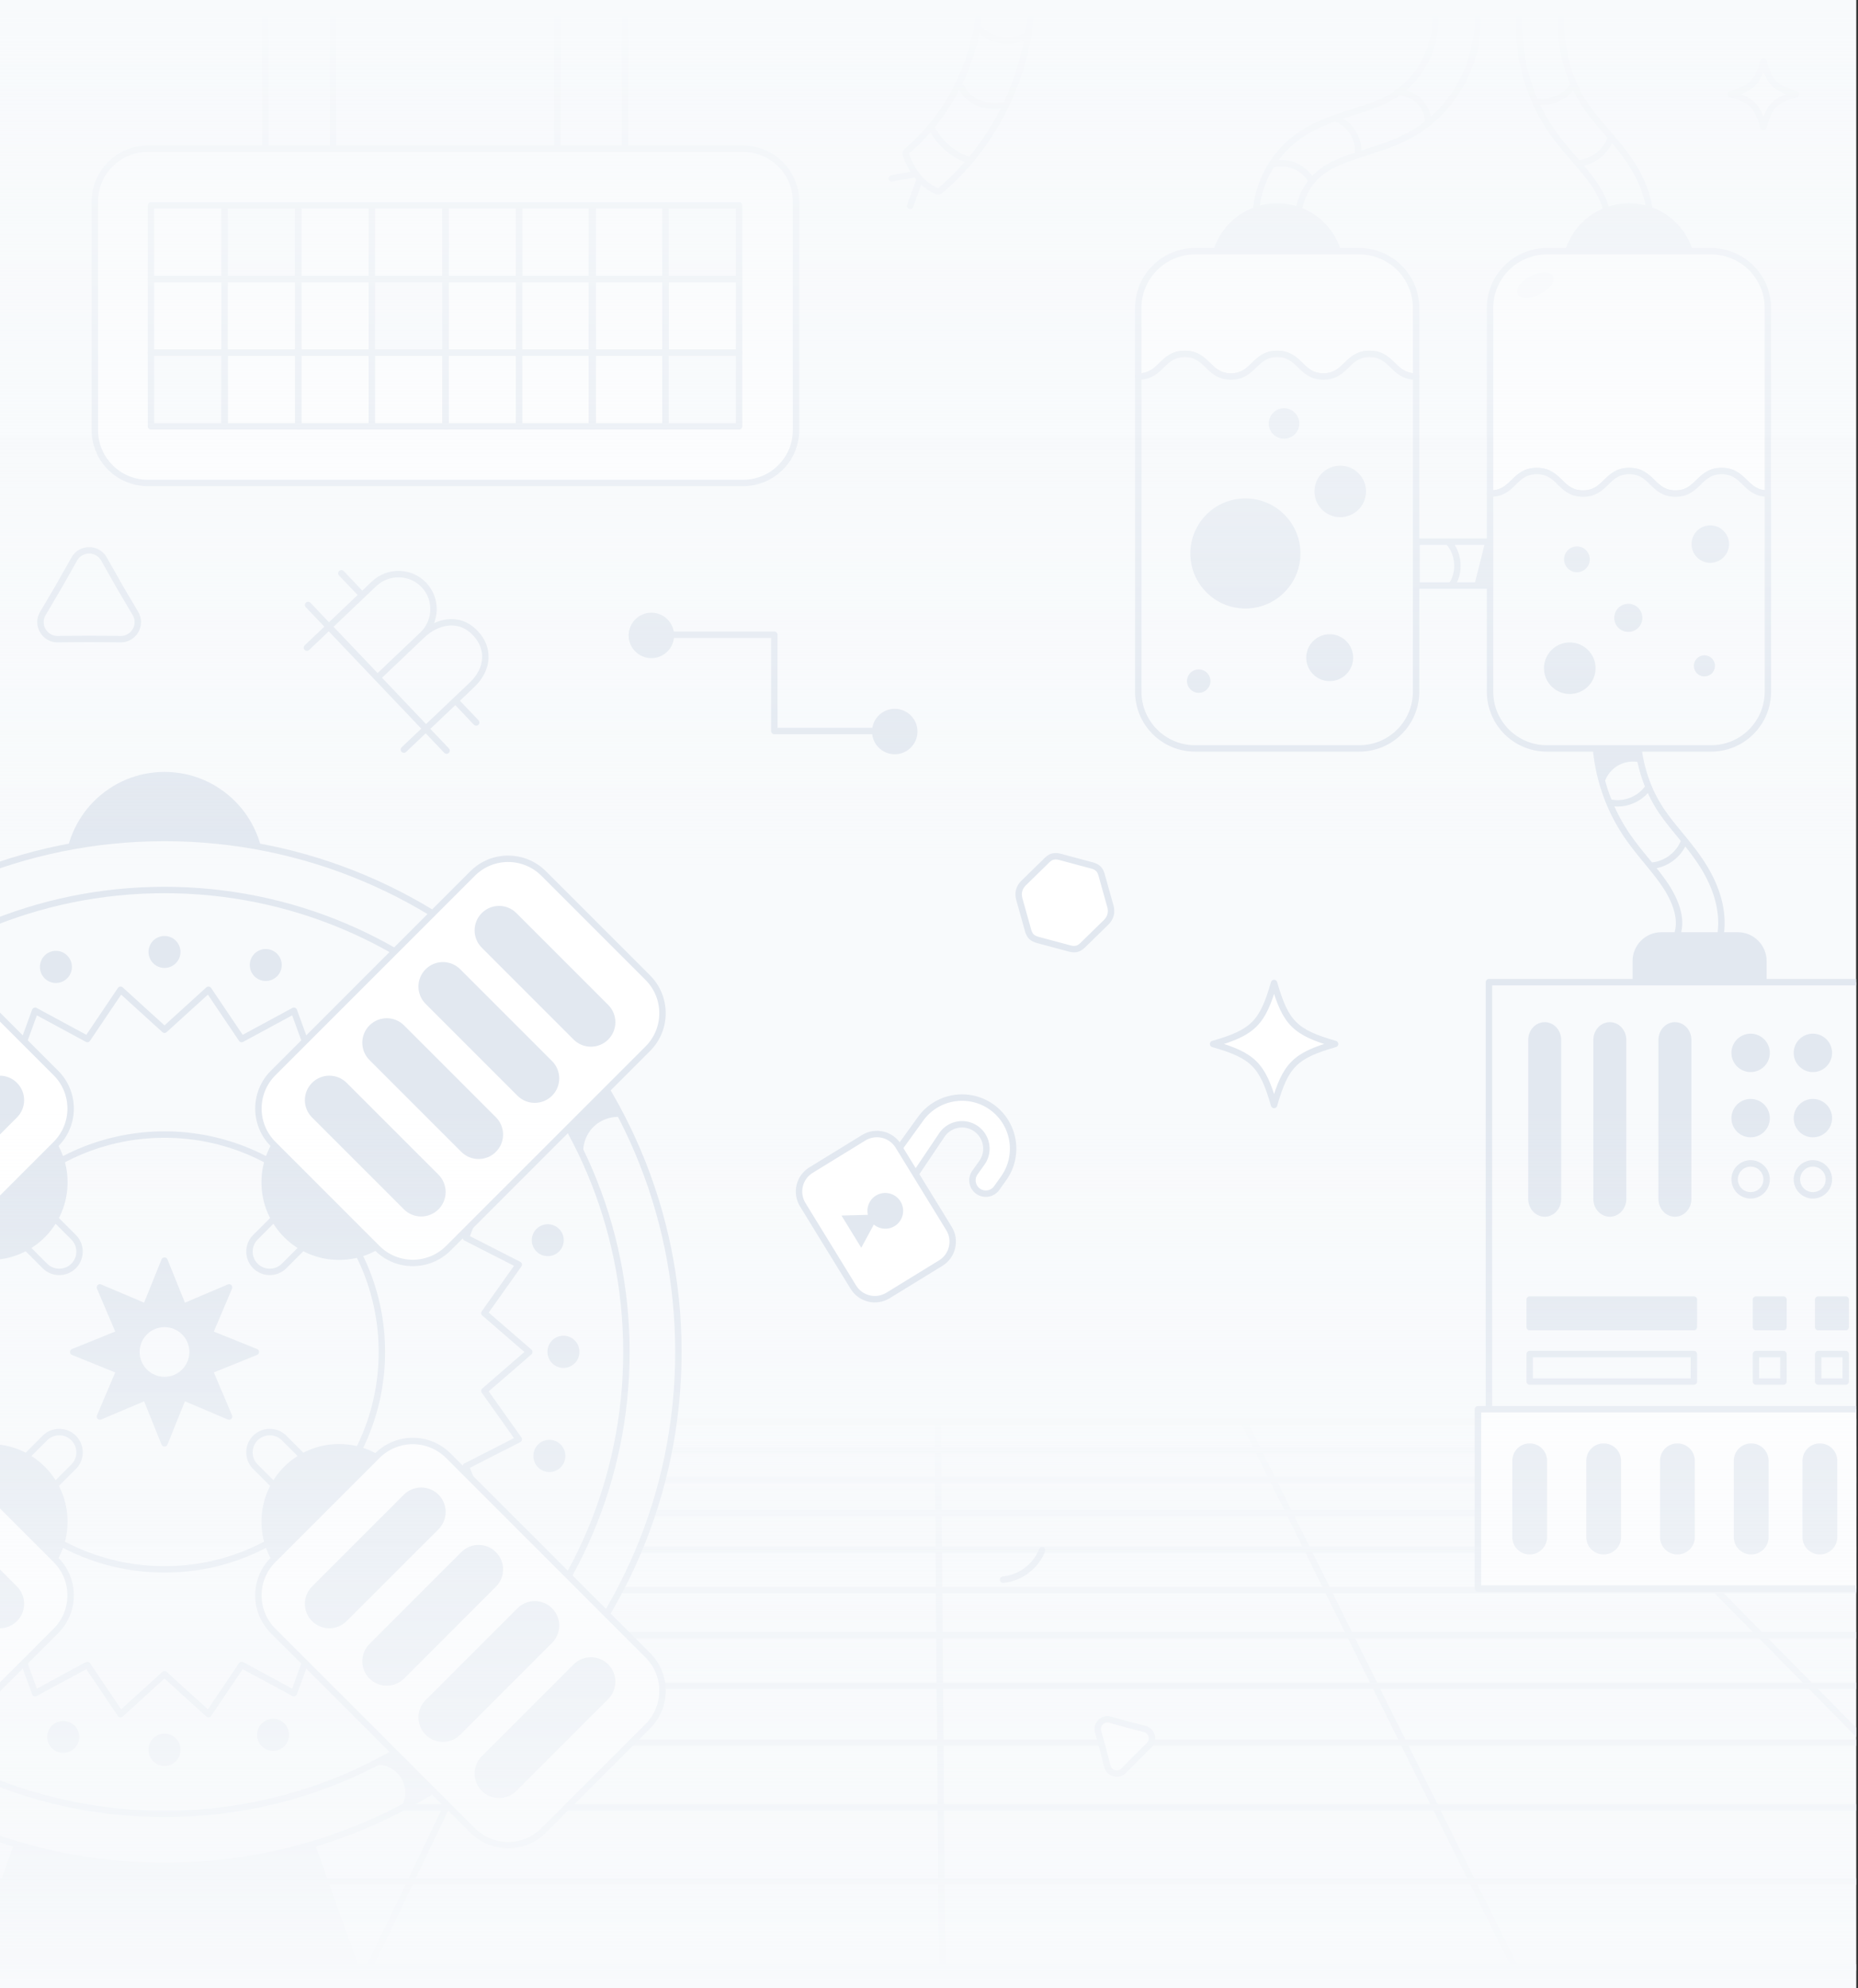 <svg xmlns="http://www.w3.org/2000/svg" width="869" height="930" fill="none"><rect width="100%" height="100%" fill="#333333" stroke="none"/><g clip-path="url(#a)"><path fill="#F8FAFC" d="M0 0h868.104v929.949H0z"/><path fill="#fff" stroke="#E2E8F0" stroke-linecap="round" stroke-linejoin="round" stroke-width="3" d="M840.146 44.054c-10.121 2.909-12.477 5.267-15.385 15.386-2.909-10.121-5.268-12.477-15.386-15.386 10.121-2.908 12.477-5.267 15.386-15.385 2.908 10.121 5.267 12.477 15.385 15.385Z"/><g clip-path="url(#b)"><path stroke="#E2E8F0" stroke-miterlimit="10" stroke-width="3.017" d="m1780.38 920.266-625.32-255.168H-421.239l-745.791 255.168h2947.41Zm-2143.579 0L8.642 665.098M-95.273 920.266l247.208-255.168m20.772 255.168L295.23 665.098m145.403 255.168-2.055-255.168m270.035 255.168L581.871 665.098m394.671 255.168L725.168 665.098m519.302 255.168L868.465 665.098M1186.8 678.05H-459.109m1680.589 14.146H-500.434m1759.944 15.532H-545.82m1847.25 17.085H-595.801m1943.641 18.943H-651.141M1399.5 764.835H-712.754m2170.134 23.631H-781.777m2304.397 26.627H-859.617m2456.457 30.259H-948.117m2629.987 34.725h-2731.41"/><path fill="url(#c)" d="M-297.828 654.751h1468.4v190.601h-1468.4z"/><path fill="#fff" stroke="#E2E8F0" stroke-linecap="round" stroke-linejoin="round" stroke-width="3.017" d="M525.574 828.186c-2.483 2.53-6.776 1.38-7.661-2.053l-2.094-8.115-2.242-8.074c-.949-3.416 2.193-6.56 5.608-5.611l8.072 2.244 8.111 2.094c3.432.886 4.582 5.18 2.053 7.664l-5.978 5.871-5.869 5.98Z"/><circle cx="785.159" cy="688.542" r="11.444" fill="#fff" stroke="#E2E8F0" stroke-linecap="round" stroke-linejoin="round" stroke-width="3.017"/><path fill="#fff" stroke="#E2E8F0" stroke-linecap="round" stroke-linejoin="round" stroke-width="3.017" d="M102.412 741.674a9.32 9.32 0 0 1 1.677-1.331c.58-.346 1.253-.554 2.017-.627.777-.068 1.716.045 2.815.339l14.466 3.876c1.099.295 1.956.663 2.569 1.104.613.441 1.08.949 1.4 1.523.318.586.577 1.236.779 1.949l4.028 14.391c.421 1.511.465 2.914.132 4.209-.334 1.296-1.078 2.507-2.234 3.635l-10.684 10.449a8.912 8.912 0 0 1-1.644 1.281c-.567.349-1.227.561-1.979.636-.751.076-1.677-.034-2.777-.328l-14.465-3.876c-1.1-.295-1.969-.666-2.608-1.114-.625-.445-1.102-.968-1.428-1.57a8.736 8.736 0 0 1-.792-1.973l-4.028-14.391c-.825-2.99-.134-5.568 2.072-7.733l10.684-10.449Z"/></g><path stroke="#E2E8F0" stroke-linecap="round" stroke-linejoin="round" stroke-width="3" d="M469.145 738.84c7.992-.691 15.378-6.247 18.235-13.745"/><path fill="#fff" stroke="#E2E8F0" stroke-linecap="round" stroke-linejoin="round" stroke-width="3" d="M624.428 488.292c-18.77 5.393-23.139 9.768-28.532 28.532-5.394-18.769-9.768-23.139-28.533-28.532 18.77-5.393 23.139-9.767 28.533-28.532 5.393 18.77 9.767 23.139 28.532 28.532Z"/><path fill="#E2E8F0" stroke="#E2E8F0" stroke-linecap="round" stroke-linejoin="round" stroke-width="3" d="M76.94 452.724c24.896 0 45.079-20.187 45.079-45.089 0-24.902-20.183-45.089-45.08-45.089s-45.08 20.187-45.08 45.089c0 24.902 20.183 45.089 45.08 45.089Zm96.097 486.396H-19.156l31.4-88.099h129.392l31.401 88.099Z"/><path fill="#F8FAFC" stroke="#E2E8F0" stroke-linecap="round" stroke-linejoin="round" stroke-width="3" d="M76.938 872.749c132.743 0 240.353-107.631 240.353-240.4 0-132.77-107.61-240.401-240.353-240.401s-240.352 107.631-240.352 240.401c0 132.769 107.61 240.4 240.352 240.4Z"/><path fill="#F8FAFC" stroke="#E2E8F0" stroke-linecap="round" stroke-linejoin="round" stroke-width="3" d="M76.94 848.426c119.312 0 216.034-96.741 216.034-216.077S196.252 416.272 76.94 416.272s-216.034 96.741-216.034 216.077S-42.372 848.426 76.94 848.426Z"/><path fill="#F8FAFC" d="m247.55 632.348-20.994 18.19 16.075 22.65-24.743 12.627 10.148 25.857-27.053 6.3 3.664 27.536-27.777-.332-3 27.616-26.887-6.944-9.524 26.096-24.432-13.21-15.524 23.029-20.562-18.688-20.556 18.688-15.524-23.029-24.431 13.21-9.525-26.096-26.894 6.944-2.993-27.616-27.777.332 3.664-27.536-27.053-6.3L-64 685.808l-24.743-12.62 16.075-22.65-21-18.19 21-18.183-16.075-22.657L-64 578.888l-10.148-25.863 27.053-6.3-3.664-27.537 27.777.339 2.993-27.623 26.894 6.95 9.525-26.096 24.431 13.211 15.525-23.036 20.555 18.688 20.562-18.688 15.524 23.036 24.432-13.211 9.524 26.096 26.894-6.95 2.993 27.623 27.777-.339-3.664 27.543 27.053 6.3-10.148 25.857 24.743 12.62-16.075 22.657 20.994 18.183Z"/><path stroke="#E2E8F0" stroke-linecap="round" stroke-linejoin="round" stroke-width="3" d="m247.55 632.348-20.994 18.19 16.075 22.65-24.743 12.627 10.148 25.857-27.053 6.3 3.664 27.536-27.777-.332-3 27.616-26.887-6.944-9.524 26.096-24.432-13.21-15.524 23.029-20.562-18.688-20.556 18.688-15.524-23.029-24.431 13.21-9.525-26.096-26.894 6.944-2.993-27.616-27.777.332 3.664-27.536-27.053-6.3L-64 685.808l-24.743-12.62 16.075-22.65-21-18.19 21-18.183-16.075-22.657L-64 578.888l-10.148-25.863 27.053-6.3-3.664-27.537 27.777.339 2.993-27.623 26.894 6.95 9.525-26.096 24.431 13.211 15.525-23.036 20.555 18.688 20.562-18.688 15.524 23.036 24.432-13.211 9.524 26.096 26.894-6.95 2.993 27.623 27.777-.339-3.664 27.543 27.053 6.3-10.148 25.857 24.743 12.62-16.075 22.657 20.994 18.183Z"/><path fill="#F8FAFC" stroke="#E2E8F0" stroke-linecap="round" stroke-linejoin="round" stroke-width="3" d="M76.943 734.031c56.146 0 101.662-45.524 101.662-101.682 0-56.157-45.516-101.682-101.662-101.682-56.146 0-101.662 45.525-101.662 101.682 0 56.158 45.516 101.682 101.662 101.682Z"/><path fill="#E2E8F0" d="m119.654 632.349-21.638 8.73 9.127 21.482-21.478-9.128-8.728 21.642-8.721-21.642-21.478 9.128 9.126-21.482-21.637-8.73 21.637-8.729-9.126-21.483 21.478 9.128 8.72-21.641 8.729 21.641 21.478-9.128-9.127 21.483 21.638 8.729Z"/><path stroke="#E2E8F0" stroke-linecap="round" stroke-linejoin="round" stroke-width="3" d="m119.658 632.349-21.638 8.729 9.127 21.483-21.478-9.128-8.728 21.641-8.722-21.641-21.477 9.128 9.126-21.483-21.638-8.729 21.638-8.73-9.127-21.482 21.478 9.128 8.722-21.642 8.728 21.642 21.478-9.128-9.127 21.482 21.638 8.73Z"/><path fill="#F8FAFC" d="M76.94 643.98c6.423 0 11.63-5.207 11.63-11.631 0-6.423-5.207-11.63-11.63-11.63-6.421 0-11.627 5.207-11.627 11.63 0 6.424 5.206 11.631 11.628 11.631Z"/><path fill="#F8FAFC" stroke="#E2E8F0" stroke-linecap="round" stroke-linejoin="round" stroke-width="3" d="M15.217 559.474c-3.709-3.709-9.721-3.711-13.43-.002-3.707 3.709-3.706 9.722.003 13.432l19.205 19.209c3.709 3.71 9.722 3.711 13.43.002 3.707-3.709 3.706-9.722-.003-13.432l-19.205-19.209Z"/><path fill="#E2E8F0" stroke="#E2E8F0" stroke-linecap="round" stroke-linejoin="round" stroke-width="3" d="M-4.67 587.797c19.207 0 34.778-15.574 34.778-34.786 0-19.212-15.57-34.786-34.778-34.786s-34.78 15.574-34.78 34.786c0 19.212 15.572 34.786 34.78 34.786Z"/><path fill="#fff" stroke="#E2E8F0" stroke-linecap="round" stroke-linejoin="round" stroke-width="3" d="m-100.379 408.571-48.697 48.706c-9.181 9.183-9.181 24.071 0 33.253l93.282 93.301c9.18 9.183 24.066 9.183 33.247 0l48.696-48.706c9.181-9.183 9.181-24.071 0-33.254l-93.282-93.3c-9.18-9.183-24.066-9.183-33.246 0Z"/><path fill="#E2E8F0" stroke="#E2E8F0" stroke-linecap="round" stroke-linejoin="round" stroke-width="3" d="m-7.197 507.53-42.948 42.956c-3.885 3.886-3.886 10.186-.002 14.07 3.884 3.885 10.182 3.884 14.068-.002l42.947-42.956c3.886-3.886 3.887-10.186.003-14.071s-10.183-3.883-14.068.003Z"/><path fill="#F8FAFC" stroke="#E2E8F0" stroke-linecap="round" stroke-linejoin="round" stroke-width="3" d="M119.457 578.683c-3.709 3.709-3.71 9.723-.003 13.432 3.708 3.708 9.721 3.707 13.43-.002l19.204-19.209c3.71-3.71 3.711-9.724.003-13.432-3.708-3.709-9.721-3.708-13.43.002l-19.204 19.209Z"/><path fill="#E2E8F0" stroke="#E2E8F0" stroke-linecap="round" stroke-linejoin="round" stroke-width="3" d="M158.556 587.797c19.208 0 34.779-15.574 34.779-34.786 0-19.212-15.571-34.786-34.779-34.786-19.208 0-34.779 15.574-34.779 34.786 0 19.212 15.571 34.786 34.779 34.786Z"/><path fill="#fff" stroke="#E2E8F0" stroke-linecap="round" stroke-linejoin="round" stroke-width="3" d="m127.747 535.118 48.696 48.706c9.181 9.182 24.066 9.182 33.247 0l93.282-93.301c9.18-9.182 9.181-24.07 0-33.253l-48.697-48.706c-9.181-9.183-24.066-9.183-33.247 0l-93.282 93.3c-9.18 9.183-9.18 24.071.001 33.254Z"/><path fill="#E2E8F0" stroke="#E2E8F0" stroke-linecap="round" stroke-linejoin="round" stroke-width="3" d="m226.389 442.198 42.947 42.956c3.885 3.886 10.184 3.887 14.068.002 3.884-3.885 3.883-10.184-.003-14.071l-42.947-42.956c-3.885-3.886-10.184-3.887-14.068-.002-3.884 3.885-3.883 10.185.003 14.071Zm-79.383 79.403 42.947 42.956c3.886 3.886 10.184 3.887 14.068.003 3.884-3.885 3.883-10.185-.002-14.071l-42.948-42.956c-3.885-3.886-10.184-3.887-14.068-.002-3.884 3.884-3.883 10.184.003 14.07Zm26.859-26.866 42.948 42.955c3.885 3.887 10.183 3.888 14.067.003 3.884-3.885 3.883-10.185-.002-14.071l-42.947-42.956c-3.886-3.886-10.184-3.887-14.068-.002-3.884 3.885-3.883 10.184.002 14.071Zm26.262-26.268 42.947 42.956c3.886 3.886 10.184 3.887 14.068.002 3.884-3.885 3.883-10.184-.002-14.07l-42.948-42.956c-3.885-3.887-10.183-3.888-14.067-.003-3.885 3.885-3.884 10.185.002 14.071Z"/><path fill="#F8FAFC" stroke="#E2E8F0" stroke-linecap="round" stroke-linejoin="round" stroke-width="3" d="M34.426 686.019c3.71-3.71 3.71-9.724.002-13.432-3.707-3.709-9.72-3.708-13.43.002L1.795 691.798c-3.709 3.709-3.71 9.723-.002 13.432 3.708 3.708 9.72 3.707 13.43-.003l19.204-19.208Z"/><path fill="#E2E8F0" stroke="#E2E8F0" stroke-linecap="round" stroke-linejoin="round" stroke-width="3" d="M-4.67 746.478c19.207 0 34.778-15.574 34.778-34.786 0-19.211-15.57-34.785-34.778-34.785s-34.78 15.574-34.78 34.785c0 19.212 15.572 34.786 34.78 34.786Z"/><path fill="#fff" stroke="#E2E8F0" stroke-linecap="round" stroke-linejoin="round" stroke-width="3" d="m26.14 729.577-48.696-48.706c-9.181-9.183-24.066-9.183-33.247 0l-93.282 93.301c-9.181 9.182-9.181 24.07 0 33.253l48.697 48.706c9.18 9.183 24.065 9.183 33.246 0l93.282-93.3c9.181-9.183 9.181-24.071 0-33.254Z"/><path fill="#E2E8F0" stroke="#E2E8F0" stroke-linecap="round" stroke-linejoin="round" stroke-width="3" d="m6.877 743.101-42.947-42.956c-3.886-3.886-10.184-3.887-14.068-.002-3.884 3.885-3.883 10.185.002 14.071l42.948 42.956c3.885 3.886 10.183 3.887 14.067.002 3.885-3.885 3.883-10.184-.002-14.071Z"/><path fill="#F8FAFC" stroke="#E2E8F0" stroke-linecap="round" stroke-linejoin="round" stroke-width="3" d="M138.654 705.223c3.709 3.71 9.721 3.711 13.429.003 3.708-3.709 3.707-9.723-.002-13.433l-19.205-19.208c-3.709-3.71-9.721-3.711-13.429-.002-3.708 3.708-3.707 9.722.002 13.432l19.205 19.208Z"/><path fill="#E2E8F0" stroke="#E2E8F0" stroke-linecap="round" stroke-linejoin="round" stroke-width="3" d="M158.556 746.478c19.208 0 34.779-15.574 34.779-34.786 0-19.211-15.571-34.785-34.779-34.785-19.208 0-34.779 15.574-34.779 34.785 0 19.212 15.571 34.786 34.779 34.786Z"/><path fill="#fff" stroke="#E2E8F0" stroke-linecap="round" stroke-linejoin="round" stroke-width="3" d="m254.274 856.135 48.696-48.706c9.181-9.183 9.181-24.071 0-33.254l-93.282-93.3c-9.18-9.183-24.065-9.183-33.246 0l-48.697 48.706c-9.181 9.183-9.181 24.071 0 33.253l93.282 93.301c9.181 9.183 24.066 9.183 33.247 0Z"/><path fill="#E2E8F0" stroke="#E2E8F0" stroke-linecap="round" stroke-linejoin="round" stroke-width="3" d="m240.459 836.573 42.947-42.956c3.886-3.887 3.887-10.186.003-14.071s-10.183-3.884-14.068.002l-42.948 42.956c-3.885 3.886-3.886 10.186-.002 14.071 3.884 3.885 10.182 3.884 14.068-.002Zm-79.387-79.404 42.948-42.956c3.885-3.886 3.886-10.186.002-14.071-3.884-3.884-10.183-3.883-14.068.003l-42.947 42.956c-3.886 3.886-3.887 10.186-.003 14.07 3.884 3.885 10.183 3.884 14.068-.002Zm26.863 26.868 42.948-42.956c3.885-3.886 3.886-10.186.002-14.071-3.884-3.885-10.182-3.883-14.068.003l-42.947 42.956c-3.885 3.886-3.887 10.185-.002 14.07 3.884 3.885 10.182 3.884 14.067-.002Zm26.262 26.268 42.948-42.956c3.885-3.887 3.886-10.186.002-14.071-3.884-3.885-10.183-3.884-14.068.002l-42.947 42.956c-3.886 3.886-3.887 10.186-.003 14.071s10.183 3.884 14.068-.002Z"/><path stroke="#E2E8F0" stroke-linecap="round" stroke-linejoin="round" stroke-width="3" d="M-.91 890.347h21.896v16.258h88.713m0 32.515v-48.773h45.956"/><path fill="#E2E8F0" d="M76.94 825.974a7.468 7.468 0 0 0 7.466-7.469 7.468 7.468 0 1 0-14.933 0 7.468 7.468 0 0 0 7.466 7.469Zm0-373.256a7.468 7.468 0 0 0 7.466-7.468 7.468 7.468 0 1 0-7.467 7.468ZM29.58 819.859a7.467 7.467 0 0 0 7.467-7.468 7.468 7.468 0 1 0-7.467 7.468Zm94.719-361.035a7.468 7.468 0 0 0 7.467-7.468 7.468 7.468 0 1 0-7.467 7.468Zm3.426 360.1a7.467 7.467 0 0 0 7.466-7.468 7.467 7.467 0 1 0-14.933 0 7.467 7.467 0 0 0 7.467 7.468ZM26.15 459.76a7.467 7.467 0 0 0 7.467-7.468 7.467 7.467 0 1 0-14.933 0 7.467 7.467 0 0 0 7.466 7.468Zm237.379 180.044a7.468 7.468 0 0 0 7.467-7.469 7.468 7.468 0 1 0-14.934 0 7.469 7.469 0 0 0 7.467 7.469Zm-7.332-52.274a7.467 7.467 0 0 0 7.467-7.468 7.467 7.467 0 1 0-14.934 0 7.467 7.467 0 0 0 7.467 7.468Zm.75 100.973a7.468 7.468 0 0 0 7.467-7.469 7.468 7.468 0 1 0-14.934 0 7.468 7.468 0 0 0 7.467 7.469ZM4.781 872.708c19.255-.1 38.51-.192 57.77-.292-18.179 0-36.352-4.03-53.635-9.672-1.148 3.458-2.987 6.505-4.135 9.964Zm170.563-47.358c4.911-.371 9.936 2.264 12.418 6.526 2.482 4.255 2.303 9.925-.438 14.021 4.845-2.643 9.843-5.703 14.695-8.352-5.755-5.775-11.071-12.181-16.826-17.957-3.584 2.065-6.265 3.698-9.849 5.762Zm97.643-284.115c-.817-4.88.763-10.097 4.135-13.709 3.378-3.611 8.476-5.536 13.394-5.045-1.852-4.494-4.003-8.922-5.854-13.417-6.618 5.178-13.514 12.089-18.963 18.489 2.41 4.733 4.872 8.948 7.281 13.682h.007ZM.44 561.164c-6.504 6.904-10.142 17.426-8.675 26.799-5.661-.597-8.343-2.084-12.046-5.038 7.141-7.555 13.586-14.2 20.728-21.761H.44Zm13.165 155.182c4.169 4.05 11.257 4.647 16.05 1.348-1.308 3.97-2.457 7.946-3.758 11.916-3.909-4.142-8.376-9.121-12.285-13.264h-.007Zm110.131-4.668c.724 3.113 2.861 5.875 5.695 7.362 2.834 1.48 6.318 1.666 9.292.485-3.272 2.987-6.976 6.074-10.241 9.061-3.797-5.357-6.246-10.515-4.746-16.901v-.007Zm36.553-143.796c4.049 5.523 4.679 13.357 1.58 19.458 4.719-.339 9.717-1.693 13.779-4.13-5.065-5.171-10.288-10.157-15.352-15.328h-.007Z"/><path fill="#F8FAFC" stroke="#E2E8F0" stroke-linecap="round" stroke-linejoin="round" stroke-width="3" d="M27.01 298.952c-6.213.058-10.109-6.689-6.953-12.041l7.46-12.649 7.225-12.785c3.057-5.409 10.848-5.409 13.904 0l7.225 12.785 7.46 12.649c3.156 5.352-.74 12.099-6.952 12.041l-14.685-.135-14.684.135Zm767.352 148.426a9.91 9.91 0 0 1-1.928-.237c-5.333-1.193-8.699-6.488-7.505-11.82 1.767-7.911-2.969-16.625-5.953-21.116-2.547-3.841-5.546-7.49-8.714-11.362-3.312-4.039-6.74-8.209-9.816-12.83-13.97-20.971-18.071-47.924-10.963-72.1 1.538-5.249 7.038-8.248 12.287-6.71 5.248 1.538 8.247 7.046 6.71 12.287-5.471 18.622-2.319 39.386 8.446 55.537 2.532 3.802 5.501 7.421 8.645 11.246 3.344 4.078 6.809 8.294 9.908 12.976 8.27 12.47 11.3 25.048 8.776 36.379a9.906 9.906 0 0 1-9.893 7.743v.007Z"/><path stroke="#E2E8F0" stroke-linecap="round" stroke-linejoin="round" stroke-width="3" d="M752.875 375.315c6.381 1.492 13.519-1.094 17.467-6.327m2.318 35.89c6.549-.566 12.601-5.118 14.942-11.262"/><path fill="#F8FAFC" stroke="#E2E8F0" stroke-linecap="round" stroke-linejoin="round" stroke-width="3" d="M597.525 118.281a9.904 9.904 0 0 1-9.77-8.393c-2.563-16.602 4.269-34.092 17.421-44.55 8.569-6.817 18.354-9.946 27.818-12.976 6.243-1.997 12.142-3.887 17.222-6.702 14.498-8.049 23.22-25.783 20.733-42.179a9.898 9.898 0 0 1 8.309-11.27c5.401-.818 10.451 2.9 11.269 8.31 3.734 24.666-8.89 50.349-30.702 62.452-6.786 3.765-13.909 6.044-20.795 8.248-8.125 2.601-15.798 5.057-21.521 9.61-7.567 6.02-11.652 16.479-10.176 26.035.834 5.401-2.869 10.458-8.27 11.292-.513.077-1.025.115-1.523.115l-.015.008Zm163.875.007a9.755 9.755 0 0 1-1.928-.191c-5.363-1.063-8.851-6.266-7.796-11.629 1.569-7.95-3.381-16.549-6.464-20.963-2.64-3.772-5.731-7.352-8.998-11.14-3.412-3.955-6.939-8.04-10.129-12.585-14.483-20.619-19.25-47.465-12.739-71.81 1.408-5.279 6.832-8.416 12.119-7.008 5.279 1.408 8.416 6.84 7.008 12.119-5.011 18.752-1.347 39.432 9.816 55.315 2.624 3.733 5.684 7.283 8.921 11.032 3.442 3.994 7.008 8.125 10.229 12.723 8.576 12.257 11.92 24.758 9.67 36.15-.933 4.713-5.072 7.98-9.701 7.98l-.008.007Z"/><path fill="#E2E8F0" stroke="#E2E8F0" stroke-linecap="round" stroke-linejoin="round" stroke-width="3" d="M597.342 155.831c16.373 0 29.646-13.274 29.646-29.647 0-16.373-13.273-29.647-29.646-29.647s-29.647 13.274-29.647 29.647c0 16.373 13.274 29.647 29.647 29.647Zm164.543 0c16.373 0 29.646-13.274 29.646-29.647 0-16.373-13.273-29.647-29.646-29.647s-29.647 13.274-29.647 29.647c0 16.373 13.274 29.647 29.647 29.647Z"/><path stroke="#E2E8F0" stroke-linecap="round" stroke-linejoin="round" stroke-width="3" d="M595.895 76.684c6.717-1.63 14.329 1.844 17.497 7.987m10.936-29.417c6.695 2.15 11.438 9.242 10.856 16.25m18.211-28.339c3.779-.091 7.574 1.4 10.29 4.04 2.716 2.64 4.299 6.388 4.315 10.175m50.145-10.114c6.411 1.332 13.488-1.43 17.298-6.755m3.217 35.821c6.534-.726 12.471-5.424 14.667-11.629"/><path fill="#F8FAFC" stroke="#E2E8F0" stroke-linecap="round" stroke-linejoin="round" stroke-width="3" d="M697.158 253.369h-34.642v20.511h34.642v-20.511Z"/><path stroke="#E2E8F0" stroke-linecap="round" stroke-linejoin="round" stroke-width="3" d="M677.457 253.455c4.881 5.332 5.585 14.023 1.63 20.075"/><path fill="#E2E8F0" stroke="#E2E8F0" stroke-linecap="round" stroke-linejoin="round" stroke-width="3" d="M777.066 437.509h35.691c6.625 0 12.004 5.379 12.004 12.004v9.869h-59.706v-9.869c0-6.625 5.378-12.004 12.004-12.004h.007Z"/><path fill="#F8FAFC" stroke="#E2E8F0" stroke-linecap="round" stroke-linejoin="round" stroke-width="3" d="M893.538 459.388H696.387v283.643h197.151V459.388Z"/><path fill="#fff" stroke="#E2E8F0" stroke-linecap="round" stroke-linejoin="round" stroke-width="3" d="M893.535 659.148H691.227v83.875h202.308v-83.875Z"/><path fill="#E2E8F0" stroke="#E2E8F0" stroke-linecap="round" stroke-linejoin="round" stroke-width="3" d="M819.047 676.609h-.008a6.633 6.633 0 0 0-6.633 6.633v35.691a6.633 6.633 0 0 0 6.633 6.633h.008a6.633 6.633 0 0 0 6.633-6.633v-35.691a6.633 6.633 0 0 0-6.633-6.633Zm32.129 0h-.008a6.633 6.633 0 0 0-6.633 6.633v35.691a6.633 6.633 0 0 0 6.633 6.633h.008a6.633 6.633 0 0 0 6.633-6.633v-35.691a6.633 6.633 0 0 0-6.633-6.633Zm-135.727 0h-.007a6.633 6.633 0 0 0-6.633 6.633v35.691a6.633 6.633 0 0 0 6.633 6.633h.007a6.634 6.634 0 0 0 6.634-6.633v-35.691a6.634 6.634 0 0 0-6.634-6.633Zm69.098 0h-.008a6.633 6.633 0 0 0-6.633 6.633v35.691a6.633 6.633 0 0 0 6.633 6.633h.008a6.633 6.633 0 0 0 6.633-6.633v-35.691a6.633 6.633 0 0 0-6.633-6.633Zm-34.5 0h-.008a6.633 6.633 0 0 0-6.633 6.633v35.691a6.633 6.633 0 0 0 6.633 6.633h.008a6.633 6.633 0 0 0 6.633-6.633v-35.691a6.633 6.633 0 0 0-6.633-6.633Zm68.732-176.679a7.474 7.474 0 0 0 7.475-7.474 7.474 7.474 0 0 0-7.475-7.475 7.474 7.474 0 0 0-7.474 7.475 7.474 7.474 0 0 0 7.474 7.474Z"/><path fill="#F8FAFC" stroke="#E2E8F0" stroke-linecap="round" stroke-linejoin="round" stroke-width="3" d="M818.779 559.093a7.474 7.474 0 0 0 7.475-7.475 7.474 7.474 0 0 0-7.475-7.474 7.474 7.474 0 0 0-7.474 7.474 7.474 7.474 0 0 0 7.474 7.475Z"/><path fill="#E2E8F0" stroke="#E2E8F0" stroke-linecap="round" stroke-linejoin="round" stroke-width="3" d="M818.779 530.45a7.474 7.474 0 0 0 7.475-7.474 7.474 7.474 0 0 0-7.475-7.475 7.474 7.474 0 0 0-7.474 7.475 7.474 7.474 0 0 0 7.474 7.474Zm15.359 77.394H821.27v12.868h12.868v-12.868Zm-41.9 0h-76.797v12.868h76.797v-12.868Z"/><path fill="#F8FAFC" stroke="#E2E8F0" stroke-linecap="round" stroke-linejoin="round" stroke-width="3" d="M834.138 633.328H821.27v12.868h12.868v-12.868Zm-41.9 0h-76.797v12.868h76.797v-12.868Z"/><path fill="#E2E8F0" stroke="#E2E8F0" stroke-linecap="round" stroke-linejoin="round" stroke-width="3" d="M847.901 499.93a7.474 7.474 0 0 0 7.474-7.474 7.474 7.474 0 0 0-7.474-7.475 7.474 7.474 0 0 0-7.475 7.475 7.474 7.474 0 0 0 7.475 7.474Z"/><path fill="#F8FAFC" stroke="#E2E8F0" stroke-linecap="round" stroke-linejoin="round" stroke-width="3" d="M847.901 559.093a7.474 7.474 0 0 0 7.474-7.475 7.474 7.474 0 0 0-7.474-7.474 7.474 7.474 0 0 0-7.475 7.474 7.474 7.474 0 0 0 7.475 7.475Z"/><path fill="#E2E8F0" stroke="#E2E8F0" stroke-linecap="round" stroke-linejoin="round" stroke-width="3" d="M847.901 530.45a7.474 7.474 0 0 0 7.474-7.474 7.474 7.474 0 0 0-7.474-7.475 7.474 7.474 0 0 0-7.475 7.475 7.474 7.474 0 0 0 7.475 7.474Zm15.354 77.394h-12.868v12.868h12.868v-12.868Z"/><path fill="#F8FAFC" stroke="#E2E8F0" stroke-linecap="round" stroke-linejoin="round" stroke-width="3" d="M863.255 633.328h-12.868v12.868h12.868v-12.868Z"/><path fill="#E2E8F0" stroke="#E2E8F0" stroke-linecap="round" stroke-linejoin="round" stroke-width="3" d="M789.579 486.381c0-3.752-2.777-6.794-6.203-6.794-3.427 0-6.204 3.042-6.204 6.794v74.411c0 3.752 2.777 6.794 6.204 6.794 3.426 0 6.203-3.042 6.203-6.794v-74.411Zm-30.453 0c0-3.752-2.777-6.794-6.204-6.794-3.426 0-6.203 3.042-6.203 6.794v74.411c0 3.752 2.777 6.794 6.203 6.794 3.427 0 6.204-3.042 6.204-6.794v-74.411Zm-30.449 0c0-3.752-2.778-6.794-6.204-6.794-3.426 0-6.203 3.042-6.203 6.794v74.411c0 3.752 2.777 6.794 6.203 6.794s6.204-3.042 6.204-6.794v-74.411Z"/><path fill="#fff" stroke="#E2E8F0" stroke-linecap="round" stroke-linejoin="round" stroke-width="3" d="M718.772 220.297c10.81 0 10.811 10.558 21.621 10.558 10.81 0 10.81-10.558 21.613-10.558 10.803 0 10.811 10.558 21.614 10.558 10.802 0 10.81-10.558 21.613-10.558 10.803 0 10.81 10.558 21.613 10.558v-86.79c0-14.659-11.881-26.54-26.54-26.54h-76.859c-14.659 0-26.541 11.881-26.541 26.54v86.775l.245.023c10.811 0 10.811-10.558 21.621-10.558v-.008Z"/><path fill="#F8FAFC" stroke="#E2E8F0" stroke-linecap="round" stroke-linejoin="round" stroke-width="3" d="M723.451 350.052h76.859c14.659 0 26.54-11.882 26.54-26.541v-92.65c-10.81 0-10.81-10.558-21.613-10.558-10.803 0-10.811 10.558-21.613 10.558-10.803 0-10.811-10.558-21.614-10.558s-10.81 10.558-21.613 10.558c-10.803 0-10.811-10.558-21.621-10.558-10.811 0-10.811 10.558-21.621 10.558l-.245-.023v92.673c0 14.659 11.882 26.541 26.541 26.541Z"/><path fill="#fff" stroke="#E2E8F0" stroke-linecap="round" stroke-linejoin="round" stroke-width="3" d="M554.111 165.524c10.81 0 10.81 10.558 21.621 10.558 10.81 0 10.81-10.558 21.613-10.558 10.803 0 10.81 10.558 21.613 10.558 10.803 0 10.811-10.558 21.614-10.558 10.802 0 10.81 10.558 21.613 10.558h.122v-32.026c0-14.659-11.881-26.54-26.54-26.54h-76.859c-14.659 0-26.541 11.881-26.541 26.54v32.003l.123.023c10.81 0 10.81-10.558 21.621-10.558Z"/><path fill="#F8FAFC" stroke="#E2E8F0" stroke-linecap="round" stroke-linejoin="round" stroke-width="3" d="M558.915 350.053h76.86c14.658 0 26.54-11.882 26.54-26.541V176.09h-.122c-10.811 0-10.811-10.558-21.614-10.558s-10.81 10.558-21.613 10.558c-10.803 0-10.81-10.558-21.613-10.558-10.803 0-10.811 10.558-21.614 10.558-10.802 0-10.81-10.558-21.621-10.558-10.81 0-10.81 10.558-21.621 10.558l-.122-.022v147.444c0 14.659 11.882 26.541 26.54 26.541Z"/><path fill="#E2E8F0" d="M582.479 284.614c14.219 0 25.745-11.526 25.745-25.745 0-14.218-11.526-25.744-25.745-25.744-14.218 0-25.745 11.526-25.745 25.744 0 14.219 11.527 25.745 25.745 25.745Zm44.36-42.721c6.655 0 12.05-5.395 12.05-12.05 0-6.655-5.395-12.05-12.05-12.05-6.655 0-12.05 5.395-12.05 12.05 0 6.655 5.395 12.05 12.05 12.05Zm-26.29-36.701a7.122 7.122 0 1 0-.001-14.245 7.122 7.122 0 0 0 .001 14.245Zm21.356 113.378c6.051 0 10.956-4.905 10.956-10.956 0-6.051-4.905-10.956-10.956-10.956-6.051 0-10.956 4.905-10.956 10.956 0 6.051 4.905 10.956 10.956 10.956Zm112.293 6.02c6.655 0 12.05-5.395 12.05-12.05 0-6.655-5.395-12.05-12.05-12.05-6.655 0-12.05 5.395-12.05 12.05 0 6.655 5.395 12.05 12.05 12.05Zm27.374-29.028a6.572 6.572 0 1 0 0-13.144 6.572 6.572 0 0 0 0 13.144Zm-24.102-27.931a6.022 6.022 0 1 0 0-12.043 6.022 6.022 0 0 0 0 12.043Zm59.699 48.742a4.926 4.926 0 1 0 .001-9.853 4.926 4.926 0 0 0-.001 9.853Zm-236.593 7.674a5.478 5.478 0 1 0-.001-10.955 5.478 5.478 0 0 0 .001 10.955Zm239.336-60.801a8.76 8.76 0 1 0 0-17.522 8.76 8.76 0 0 0 0 17.522ZM599.288 116.643a54.383 54.383 0 0 1-24.995-8.286c-1.293 2.977-3.305 5.8-4.598 8.776 9.533.298 20.06-.788 29.593-.49Zm140.138-10.473c3.902 7.237 12.394 11.713 20.565 10.848-8.324-.206-17.046.016-25.37-.198 1.997-3.497 2.8-7.154 4.805-10.658v.008Zm7.621 244.356c.742 5.493 2.341 10.994 3.083 16.495.857-3.726 3.313-7.047 6.626-8.959 3.312-1.905 7.421-2.372 11.07-1.248-.535-2.149-1.3-4.988-1.828-7.138-6.58.138-12.371.712-18.951.857v-.007Zm-52.599-96.323c-1.614 6.442-3.228 12.891-4.843 19.333 2.418-.137 5.149-.635 7.559-.78.016-4.3.184-8.645.199-12.945.008-2.823-.206-6.847-.206-9.671-.666 1.209-2.38 2.716-2.716 4.055l.007.008Z"/><path fill="#F8FAFC" d="M720.283 137.658c4.591-2.363 7.325-6.197 6.107-8.564s-5.927-2.371-10.518-.008c-4.592 2.363-7.326 6.197-6.108 8.564s5.927 2.37 10.519.008Z"/><path stroke="#E2E8F0" stroke-linecap="round" stroke-linejoin="round" stroke-width="3" d="M425.646 96.357c1.885-5.173 3.766-10.355 5.651-15.529-4.68 1.033-9.566 1.62-14.246 2.653"/><path fill="#F8FAFC" stroke="#E2E8F0" stroke-linecap="round" stroke-linejoin="round" stroke-width="3" d="M438.271 89.38c-7.377-2.95-12.018-9.85-14.565-16.977a1.487 1.487 0 0 1-.114-.566l-.001-.01c.003-.487.247-.933.631-1.2.102-.093.196-.17.284-.243l.015-.02c22.053-18.85 35.007-48.503 33.808-77.498-.159-3.857 1.514-7.362 4.232-9.688h.001a12.053 12.053 0 0 1 7.345-2.888l.002-.001c6.67-.275 12.294 4.906 12.577 11.58h-.001c.746 18.019-2.814 36.514-10.276 53.507-7.466 16.994-18.682 32.114-32.453 43.756a1.466 1.466 0 0 1-1.485.248Z"/><path stroke="#E2E8F0" stroke-linecap="round" stroke-linejoin="round" stroke-width="3" d="M453.1 74.858c-7.084-2.341-13.214-7.478-16.774-14.032m33.162-11.636c-8.18 1.35-16.196-1.106-19.971-8.483m31.118-24.437c-6.889 4.51-16.987 3.22-22.525-2.879m-42.282 328.526h-53.677v-45.031h-55.615"/><path fill="#E2E8F0" d="M294.023 297.193c0 5.871 4.759 10.631 10.629 10.631 5.87 0 10.629-4.76 10.629-10.631 0-5.872-4.759-10.631-10.629-10.631-5.87 0-10.629 4.759-10.629 10.631Zm113.828 44.959c0 5.871 4.759 10.631 10.629 10.631 5.871 0 10.629-4.76 10.629-10.631 0-5.872-4.758-10.631-10.629-10.631-5.87 0-10.629 4.759-10.629 10.631Z"/><path fill="#F8FAFC" d="M124.105-24.145h31.703v99.681h-31.703v-99.681Zm136.541 0h31.702v99.681h-31.702v-99.681Z"/><path stroke="#E2E8F0" stroke-linecap="round" stroke-linejoin="round" stroke-width="3" d="M124.105-24.145h31.703v99.681h-31.703v-99.681Zm136.541 0h31.702v99.681h-31.702v-99.681Z"/><path fill="#fff" stroke="#E2E8F0" stroke-linecap="round" stroke-linejoin="round" stroke-width="3" d="M347.566 69.576H69.094c-13.665 0-24.742 11.08-24.742 24.748V201.14c0 13.667 11.077 24.747 24.742 24.747h278.472c13.665 0 24.743-11.08 24.743-24.747V94.324c0-13.668-11.078-24.748-24.743-24.748Z"/><path fill="#fff" stroke="#E2E8F0" stroke-linecap="round" stroke-linejoin="round" stroke-width="3" d="M242.789 96.06h-34.437v34.445h34.437V96.06Z"/><path stroke="#E2E8F0" stroke-linecap="round" stroke-linejoin="round" stroke-width="3" d="M277.227 96.06h-34.438v34.445h34.438V96.06Z"/><path stroke="#E2E8F0" stroke-linecap="round" stroke-linejoin="round" stroke-width="3" d="M311.243 96.06h-34.438v34.445h34.438V96.06Z"/><path fill="#F8FAFC" stroke="#E2E8F0" stroke-linecap="round" stroke-linejoin="round" stroke-width="3" d="M345.68 96.06h-34.438v34.445h34.438V96.06Z"/><path stroke="#E2E8F0" stroke-linecap="round" stroke-linejoin="round" stroke-width="3" d="M242.789 130.513h-34.437v34.444h34.437v-34.444Zm34.438 0h-34.438v34.444h34.438v-34.444Z"/><path stroke="#E2E8F0" stroke-linecap="round" stroke-linejoin="round" stroke-width="3" d="M311.243 130.513h-34.438v34.444h34.438v-34.444Z"/><path stroke="#E2E8F0" stroke-linecap="round" stroke-linejoin="round" stroke-width="3" d="M345.68 130.513h-34.438v34.444h34.438v-34.444ZM105.032 96.06H70.594v34.444h34.438V96.06Z"/><path fill="#F8FAFC" stroke="#E2E8F0" stroke-linecap="round" stroke-linejoin="round" stroke-width="3" d="M139.473 96.06h-34.438v34.444h34.438V96.06Z"/><path stroke="#E2E8F0" stroke-linecap="round" stroke-linejoin="round" stroke-width="3" d="M173.907 96.06h-34.438v34.444h34.438V96.06Zm34.449 0h-34.438v34.444h34.438V96.06Zm-103.324 34.453H70.594v34.444h34.438v-34.444Zm34.441 0h-34.438v34.444h34.438v-34.444Z"/><path stroke="#E2E8F0" stroke-linecap="round" stroke-linejoin="round" stroke-width="3" d="M173.907 130.513h-34.438v34.444h34.438v-34.444Z"/><path fill="#F8FAFC" stroke="#E2E8F0" stroke-linecap="round" stroke-linejoin="round" stroke-width="3" d="M208.356 130.513h-34.438v34.444h34.438v-34.444Zm-103.324 34.444H70.594v34.444h34.438v-34.444Z"/><path stroke="#E2E8F0" stroke-linecap="round" stroke-linejoin="round" stroke-width="3" d="M139.473 164.957h-34.438v34.444h34.438v-34.444Z"/><path stroke="#E2E8F0" stroke-linecap="round" stroke-linejoin="round" stroke-width="3" d="M173.907 164.957h-34.438v34.444h34.438v-34.444Zm34.449 0h-34.438v34.444h34.438v-34.444Z"/><path stroke="#E2E8F0" stroke-linecap="round" stroke-linejoin="round" stroke-width="3" d="M242.789 164.957h-34.437v34.444h34.437v-34.444Z"/><path fill="#fff" stroke="#E2E8F0" stroke-linecap="round" stroke-linejoin="round" stroke-width="3" d="M277.227 164.957h-34.438v34.444h34.438v-34.444Z"/><path stroke="#E2E8F0" stroke-linecap="round" stroke-linejoin="round" stroke-width="3" d="M311.243 164.957h-34.438v34.444h34.438v-34.444Z"/><path fill="#F8FAFC" stroke="#E2E8F0" stroke-linecap="round" stroke-linejoin="round" stroke-width="3" d="M345.68 164.957h-34.438v34.444h34.438v-34.444Z"/><path stroke="#E2E8F0" stroke-linecap="round" stroke-width="3" d="m153.88 293.101 22.67 23.846m-22.67-23.846 21.001-19.966c6.657-6.329 17.129-6.121 23.389.464 6.26 6.584 5.938 17.053-.719 23.382m-43.671-3.88-10.332 9.823m33.002 14.023 22.67 23.846m-22.67-23.846 21.001-19.966m0 0c6.17-5.866 16.703-9.342 24.773-.853 6.9 7.258 6.015 16.981-1.541 24.165l-21.563 20.5m0 0-10.332 9.822M159.67 268.14l9.716 10.219m43.609 49.337 9.716 10.22m-78.616-54.969 64.772 68.131"/><path fill="url(#d)" d="M893.387 929.949h940.023v414.448H893.387z" transform="rotate(-180 893.387 929.949)"/><path fill="#fff" d="m421.018 536.518 9.375-12.986c7.564-10.789 22.5-13.407 33.284-5.838 10.785 7.568 13.403 22.504 5.835 33.288l-3.322 4.669a6.259 6.259 0 0 1-8.709 1.528 6.258 6.258 0 0 1-1.528-8.71l3.321-4.668c3.612-5.144 2.362-12.262-2.782-15.874s-12.263-2.362-15.874 2.782l-12.284 18.27"/><path stroke="#E2E8F0" stroke-linecap="round" stroke-linejoin="round" stroke-width="3" d="m421.018 536.518 9.375-12.986c7.564-10.789 22.5-13.407 33.284-5.838 10.785 7.568 13.403 22.504 5.835 33.288l-3.322 4.669a6.259 6.259 0 0 1-8.709 1.528 6.258 6.258 0 0 1-1.528-8.71l3.321-4.668c3.612-5.144 2.362-12.262-2.782-15.874s-12.263-2.362-15.874 2.782l-12.284 18.27"/><path fill="#fff" stroke="#E2E8F0" stroke-linecap="round" stroke-linejoin="round" stroke-width="3" d="m443.848 574.592-23.683-38.571c-3.403-5.542-10.654-7.276-16.196-3.873l-24.645 15.132c-5.542 3.403-7.276 10.654-3.874 16.196l23.683 38.571c3.403 5.542 10.654 7.277 16.196 3.874l24.646-15.132c5.542-3.403 7.276-10.654 3.873-16.197Z"/><path fill="#E2E8F0" d="m402.817 583.605 5.877-10.844c2.681 2.235 6.592 2.635 9.732.707 3.94-2.416 5.169-7.568 2.753-11.508-2.416-3.94-7.568-5.17-11.509-2.753-3.14 1.928-4.55 5.594-3.771 8.999l-12.33.333 9.248 15.066Z"/><path fill="#fff" stroke="#E2E8F0" stroke-linecap="round" stroke-linejoin="round" stroke-width="3" d="M489.533 402.472a9.355 9.355 0 0 1 1.677-1.331c.581-.345 1.253-.554 2.017-.626.777-.069 1.716.044 2.815.339l14.466 3.876c1.099.294 1.956.662 2.569 1.104.613.441 1.08.948 1.401 1.522.317.586.576 1.236.778 1.949l4.028 14.392c.421 1.51.465 2.913.132 4.209-.334 1.295-1.078 2.506-2.234 3.634l-10.684 10.45a8.905 8.905 0 0 1-1.644 1.28c-.567.349-1.227.561-1.979.637-.751.075-1.677-.034-2.777-.329l-14.465-3.876c-1.1-.295-1.969-.666-2.607-1.114-.626-.445-1.103-.968-1.429-1.57a8.719 8.719 0 0 1-.792-1.972l-4.028-14.392c-.824-2.99-.134-5.567 2.072-7.732l10.684-10.45Z"/><path fill="url(#e)" d="M-46.637 0h940.023v408.509H-46.637z"/></g><defs><linearGradient id="c" x1="436.373" x2="436.373" y1="654.751" y2="845.352" gradientUnits="userSpaceOnUse"><stop stop-color="#F8FAFC"/><stop offset="1" stop-color="#F8FAFC" stop-opacity="0"/></linearGradient><linearGradient id="d" x1="1363.4" x2="1363.4" y1="929.949" y2="1344.4" gradientUnits="userSpaceOnUse"><stop stop-color="#F8FAFC"/><stop offset="1" stop-color="#F8FAFC" stop-opacity="0"/></linearGradient><linearGradient id="e" x1="423.375" x2="423.375" y1="0" y2="408.509" gradientUnits="userSpaceOnUse"><stop stop-color="#F8FAFC"/><stop offset="1" stop-color="#F8FAFC" stop-opacity="0"/></linearGradient><clipPath id="a"><path fill="#fff" d="M0 0h868.104v929.949H0z"/></clipPath><clipPath id="b"><path fill="#fff" d="M-1175.96 663.711h2964.07v257.942h-2964.07z"/></clipPath></defs></svg>